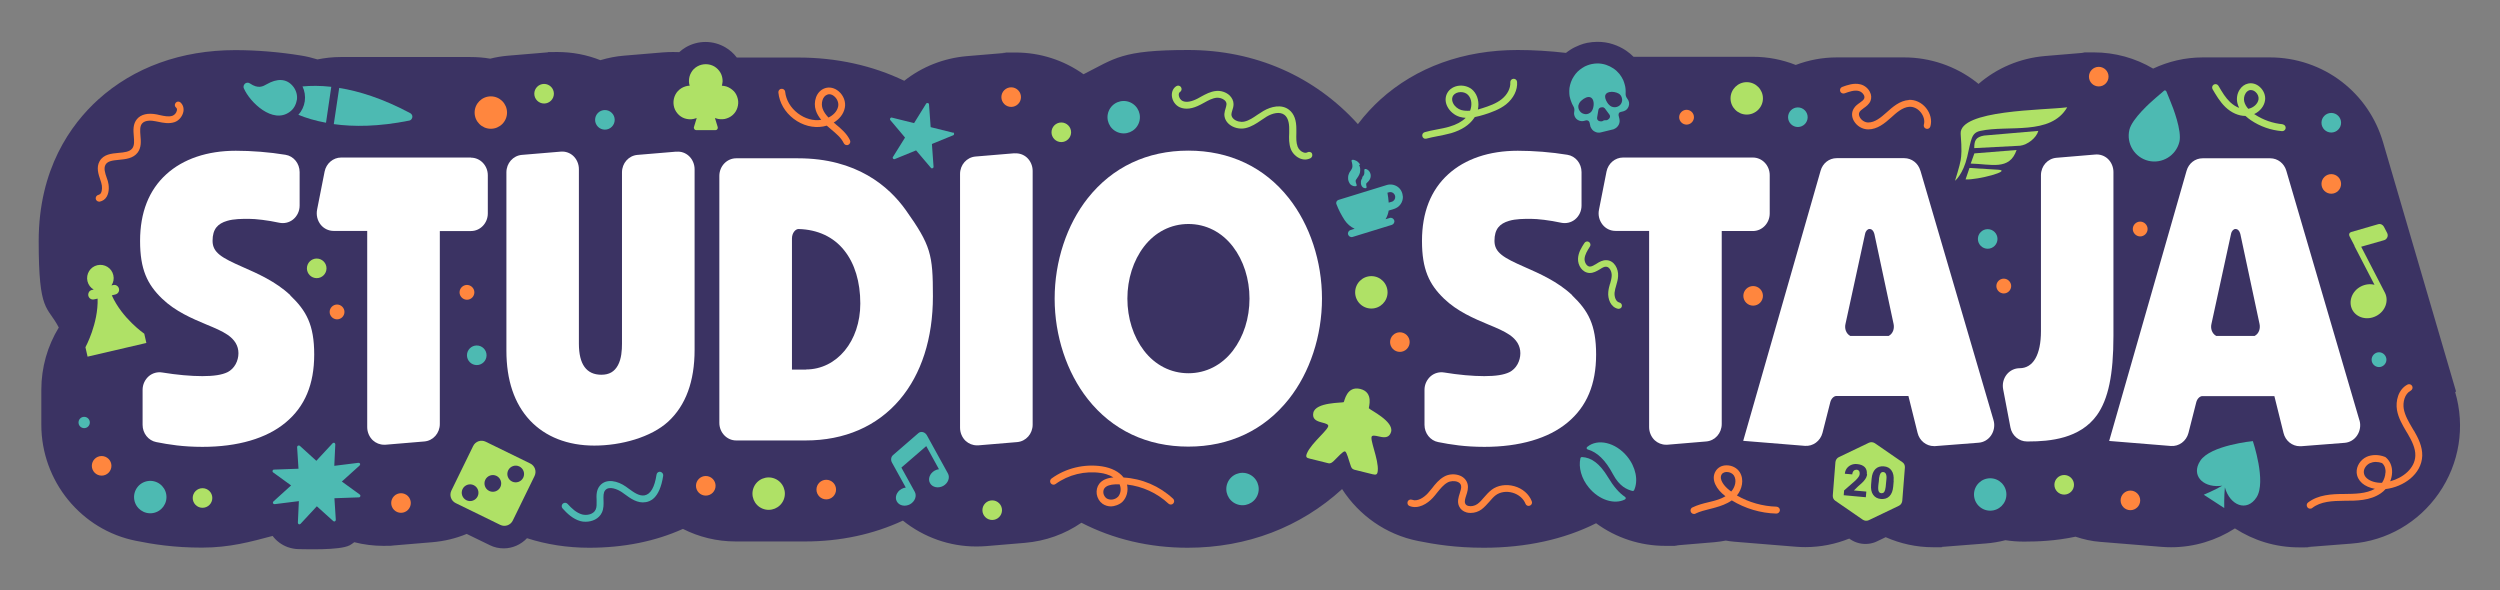 <!--?xml version="1.0" encoding="UTF-8"?-->
<svg viewBox="0 0 1990 470" version="1.1" xmlns="http://www.w3.org/2000/svg">
  <rect x="0" y="0" width="1990" height="470" fill="#808080" stroke="none"/>
  <defs>
    <style>
      .cls-1 {
        fill: #3b3363;
      }

      .cls-2 {
        fill: #afe166;
      }

      .cls-3 {
        fill: #fff;
      }

      .cls-4 {
        fill: #4dbab2;
      }

      .cls-5 {
        fill: #ff863e;
      }
    </style>
  </defs>
  <!-- Generator: Adobe Illustrator 28.7.1, SVG Export Plug-In . SVG Version: 1.2.0 Build 142)  -->
  <g>
    <g id="CONTENT">
      <g>
        <path d="M1955,311.6l-58.1-198.4c-5.7-19.3-17-35.9-32.8-48.1-16.2-12.5-36.5-19.4-57-19.4h-53.8c-13.9,0-27.3,3.2-39.4,8.9-14.2-8.4-30.5-12.9-47.2-12.9s-5.3.1-7.9.3l-31,2.6c-19.7,1.7-38.1,9.4-52.9,22.2-.7-.6-1.4-1.1-2.1-1.7-16.2-12.5-36.5-19.4-57-19.4h-53.8c-11.3,0-22.3,2.1-32.6,6-10.6-4.2-22.1-6.5-34.1-6.5h-95c-1.8-1.8-3.8-3.5-5.9-4.9-3.2-2.2-6.8-3.9-10.5-5.1-3.9-1.3-8-1.9-12.2-1.9h-.2c-2.7,0-5.4.3-8.1.8-2,.4-4,1-6,1.8-2.6,1-5.1,2.2-7.4,3.7-1.2.8-2.4,1.6-3.5,2.5-12.9-1.5-26-2.3-38.5-2.3-43,0-80.8,13.7-109.3,39.5-5.8,5.3-12,11.8-17.8,19.5-34.4-38.1-81.9-59-135.1-59s-58.3,6.7-83.3,19.3c-15.7-11.2-34.5-17.3-54.1-17.3s-5.3.1-7.9.3l-31,2.6c-18.3,1.6-35.5,8.4-49.7,19.6-25.2-12.1-53.7-18.5-84.5-18.5h-48.8c-2.5-3.3-5.5-6-9.1-8.1-4.8-2.8-10.2-4.3-15.8-4.3s-11,1.5-15.8,4.3c-1.8,1.1-3.5,2.3-5.1,3.8-1.7,0-3.3-.1-5-.1-2.6,0-5.3.1-7.9.3l-31,2.6c-6.5.5-12.8,1.8-18.9,3.6-10.8-4.3-22.4-6.5-34.3-6.5s-5.3.1-7.9.3l-31,2.6c-4.9.4-9.8,1.2-14.5,2.4-5.1-.9-10.3-1.3-15.7-1.3h-103.4c-6.3,0-12.4.7-18.4,1.9-4.2-1.3-8.6-2.4-13.1-3.1-17.2-2.8-35.3-4.3-52.3-4.3-43,0-80.8,13.7-109.3,39.5-21.5,19.6-47.2,54.9-47.2,112.5s6.8,51.1,16,68.8c-9,14.7-13.9,31.8-13.9,49.5v27.9c0,44.9,31.8,83.8,75.4,92.4,13.4,2.7,30,5.4,52.4,5.4s38.9-4.7,56.3-9.3c3,4,7.1,7.1,12,8.9,2.9,1,5.9,1.6,8.9,1.6,4.8,0,32.6,1.1,40.3-3h.1c1.3-.8,2.6-1.6,3.7-2.5,7.5,1.9,15.3,2.9,23.2,2.9s5.3-.1,7.9-.3l31-2.6c9.5-.8,18.7-3,27.4-6.6l18.5,9c3.4,1.7,7.2,2.5,11,2.5,7.1,0,13.8-3.1,18.5-8.1,15.5,5,32.1,7.6,49.5,7.6,27.5,0,52.7-5.1,74.6-15,12.6,6.4,26.9,10,42,10h55.3c28,0,54.3-5.7,77.8-16.6,16.6,13.3,37.1,20.6,58.4,20.6,2.6,0,5.3-.1,7.9-.3l30.9-2.6c16.3-1.4,31.7-6.9,44.9-16,25.4,13.1,54.1,19.9,84.6,19.9,47.2,0,89.8-16.4,122.9-46.7,13.4,20.8,34.8,36.2,60.4,41.3,13.4,2.7,30,5.4,52.4,5.4,33.6,0,64-6.7,89.4-19.5,15.9,11.7,35.2,18,55.1,18s5.3-.1,7.9-.3l31-2.6c3.1-.3,6.2-.7,9.2-1.3,2.3.4,4.5.7,6.8.9l49.1,4c2.5.2,5,.3,7.5.3,12.2,0,24-2.4,34.9-6.8l.7.5c4.4,3,9.7,4.3,15,3.6,2.2-.3,4.4-.9,6.4-1.9l6.9-3.3c11.6,5.1,24.4,8,37.7,8s4.9,0,7.3-.3l34.6-2.7c5.4-.4,10.6-1.3,15.7-2.6,4.7.7,9.4,1.1,14.2,1.1h1.3c10,0,24.3-.5,40.3-3.9,6.3,2.1,12.8,3.6,19.5,4.1l49.1,4c2.5.2,5,.3,7.5.3,18.5,0,36-5.5,50.8-15,14.8,9.6,32.3,15.1,50.9,15.1s4.9,0,7.3-.3l34.6-2.7c28.2-2.2,53.5-16.9,69.6-40.2,16.3-23.6,21-52.9,12.9-80.4Z" class="cls-1"></path>
        <path d="M1251.5,235c-11.5-10.9-26.2-17.3-38-22.5-16.6-7.3-23.9-11.4-23.9-20.8s4.1-13.7,11.6-15.9c5.3-1.6,11.9-1.6,17.3-1.6s15,1.1,24.2,3.1c3.9.8,7.9-.1,11-2.6,3.3-2.7,5.2-6.7,5.2-11.1v-26.6c0-6.9-4.8-12.8-11.3-13.8-12.8-2.1-26.8-3.2-39.5-3.2-22.7,0-41.9,6.5-55.3,18.7-13.9,12.6-20.9,30.5-20.9,53.1s5.7,34.5,17.5,45.9c10.6,10.2,23.8,15.8,35.5,20.7h0c6.6,2.7,12.2,5.1,16.5,8,5.8,3.9,8.8,8.8,8.8,14.8s-3.1,12.3-8.8,15.1c-4.4,2.1-10.7,3.1-19.9,3.1s-20.4-1-32-2.9c-3.8-.6-7.6.4-10.6,2.9-3.1,2.7-5,6.6-5,10.9v27.9c0,6.7,4.6,12.5,10.9,13.7,10,2,21.4,3.8,36.7,3.8,28.1,0,51.1-6.7,66.3-19.4,15.3-12.7,22.7-30.4,22.7-54.1s-6.3-34.9-19.1-47.1Z" class="cls-3"></path>
        <path d="M1408.7,169.8v-30.4c0-7.7-6-14-13.4-14h-103.4c-6.3,0-11.8,4.7-13.1,11.1l-6,30.4c-.9,4.3.2,8.6,2.9,12,2.5,3.1,6.2,4.9,10.2,4.9h0s26.8,0,26.8,0v156.2c0,4,1.7,7.9,4.5,10.5,2.4,2.2,5.6,3.5,8.9,3.5s.7,0,1.1,0l31-2.6c7-.6,12.3-6.6,12.3-13.9v-153.6h24.8c7.4,0,13.4-6.3,13.4-14Z" class="cls-3"></path>
        <path d="M1528.6,135.8c-1.7-5.9-6.9-9.9-12.8-9.9h-53.8c-6,0-11.1,4-12.8,10l-61.6,215,49.1,4c6.4.5,12.3-3.8,14-10.3l6.2-24.4c.7-2.9,2.9-5,4.9-5h57.3l7.3,29.4c1.5,6.2,6.9,10.5,13,10.5s.7,0,1,0l34.6-2.7c4-.3,7.6-2.4,9.9-5.8,2.4-3.5,3.2-8.1,1.9-12.3l-58.1-198.3ZM1503.3,267.4h-30.5c-3.6-2-4.6-6.2-3.8-9.5l15.6-71.7c.5-2.5,2.1-3.9,3.4-3.9h.6c1.2,0,2.8,1.4,3.4,3.9l15.3,71.7c.7,3.3-.2,7.5-3.9,9.5Z" class="cls-3"></path>
        <path d="M1682.3,136.9c0-4-1.7-7.9-4.5-10.5-2.7-2.5-6.3-3.7-9.9-3.4l-31,2.6c-7,.6-12.3,6.6-12.3,13.9v124.1c0,18.8-6.2,29.5-17,29.5h0c-3.9,0-7.6,1.8-10.1,4.8-2.7,3.3-3.8,7.6-3,11.9l5.8,30.4h0c1.2,6.5,6.8,11.2,13.1,11.2h1.3c17,0,41-2.2,54.5-21,9-12.7,13.1-32.1,13.1-63.1v-130.5Z" class="cls-3"></path>
        <path d="M1878,334.2l-58.1-198.3c-1.7-5.9-6.9-9.9-12.8-9.9h-53.8c-6,0-11.1,4-12.8,10l-61.6,215,49.1,4c6.4.5,12.3-3.8,14-10.3l6.2-24.4c.7-2.9,2.9-5,4.9-5h57.3l7.3,29.4c1.5,6.2,6.9,10.5,13,10.5s.7,0,1,0l34.6-2.7c4-.3,7.6-2.4,9.9-5.8,2.4-3.5,3.2-8.1,1.9-12.3ZM1794.6,267.4h-30.5c-3.6-2-4.6-6.2-3.8-9.5l15.6-71.7c.5-2.5,2.1-3.9,3.4-3.9h.6c1.2,0,2.8,1.4,3.4,3.9l15.3,71.7c.7,3.3-.2,7.5-3.9,9.5Z" class="cls-3"></path>
        <path d="M231.1,235c-11.5-10.9-26.2-17.3-38-22.5-16.6-7.3-23.9-11.4-23.9-20.8s4.1-13.7,11.6-15.9c5.3-1.6,11.9-1.6,17.3-1.6s15,1.1,24.2,3.1c3.9.8,7.9-.1,11-2.6,3.3-2.7,5.2-6.7,5.2-11.1v-26.6c0-6.9-4.8-12.8-11.3-13.8-12.8-2.1-26.8-3.2-39.5-3.2-22.7,0-41.9,6.5-55.3,18.7-13.9,12.6-20.9,30.5-20.9,53.1s5.7,34.5,17.5,45.9c10.6,10.2,23.8,15.8,35.5,20.7h0c6.6,2.7,12.2,5.1,16.5,8,5.8,3.9,8.8,8.8,8.8,14.8s-3.1,12.3-8.8,15.1c-4.4,2.1-10.7,3.1-19.9,3.1s-20.4-1-32-2.9c-3.8-.6-7.6.4-10.6,2.9-3.1,2.7-5,6.6-5,10.9v27.9c0,6.7,4.6,12.5,10.9,13.7,10,2,21.4,3.8,36.7,3.8,28.2,0,51.1-6.7,66.3-19.4,15.3-12.7,22.7-30.4,22.7-54.1s-6.3-34.9-19.1-47.1Z" class="cls-3"></path>
        <path d="M374.9,125.4h-103.4c-6.3,0-11.8,4.7-13.1,11.1l-6,30.4c-.8,4.3.2,8.6,2.9,12,2.5,3.1,6.3,4.9,10.2,4.9h0s26.8,0,26.8,0v156.2c0,4,1.7,7.9,4.5,10.5,2.4,2.2,5.6,3.5,8.9,3.5s.7,0,1.1,0l31-2.6c7-.6,12.3-6.6,12.3-13.9v-153.6h24.8c7.4,0,13.4-6.3,13.4-14v-30.4c0-7.7-6-14-13.4-14Z" class="cls-3"></path>
        <path d="M538.4,120.7l-31,2.6c-7,.6-12.3,6.6-12.3,13.9v136.4c0,5.2-.4,11.9-3.2,17.1-2.8,5.2-7,7.6-13.2,7.6-11.9,0-17.9-8.3-17.9-24.7v-139c0-4-1.7-7.9-4.5-10.5-2.7-2.5-6.3-3.7-9.9-3.4l-31,2.6c-7,.6-12.3,6.6-12.3,13.9v141.9c0,23.6,6.3,42.2,18.7,55.5,12.3,13.1,30,20.1,51.3,20.1s45.2-6.6,58.8-19.1c14-12.9,21-32.1,21-57.1v-143.8c0-4-1.7-7.9-4.5-10.5-2.7-2.5-6.3-3.8-9.9-3.4Z" class="cls-3"></path>
        <path d="M635.4,126h-49.4c-7.4,0-13.4,6.3-13.4,14v196.6c0,7.7,6,14,13.4,14h55.3c30.9,0,56.8-11.2,74.9-32.5,17.3-20.4,26.4-48.8,26.4-82.2s-1.6-40.5-21.6-68.7c-13.4-18.8-39.1-41.2-85.6-41.2ZM641.7,294.2h-11.3v-104.4c0-4.4,2.8-7.5,5.2-7.5h0c15.3.4,27.9,6.3,36.4,17h0c8.4,10.5,12.8,25.1,12.8,42.3,0,29.9-18.6,52.5-43.3,52.5Z" class="cls-3"></path>
        <path d="M807.5,122l-31,2.6c-7,.6-12.3,6.6-12.3,13.9v202c0,4,1.7,7.9,4.5,10.5,2.4,2.2,5.6,3.5,8.9,3.5h0c.4,0,.7,0,1.1,0l31-2.6c7-.6,12.3-6.6,12.3-13.9v-202c0-4-1.7-7.9-4.5-10.5-2.7-2.5-6.3-3.7-9.9-3.4Z" class="cls-3"></path>
        <path d="M945.9,119.9c-32.8,0-60.4,13.1-80,37.8-16.8,21.2-26.4,50.4-26.4,80s9.6,58.7,26.4,80c19.5,24.7,47.2,37.8,80,37.8s60.4-13.1,80-37.8c16.8-21.2,26.4-50.4,26.4-80s-9.6-58.7-26.4-80c-19.5-24.7-47.2-37.8-80-37.8ZM981.4,279.1c-8.9,11.6-21.5,18-35.4,18s-26.5-6.4-35.4-18c-8.5-11.1-13.2-25.8-13.2-41.4s4.7-30.3,13.2-41.4c8.9-11.6,21.5-18,35.4-18s26.5,6.4,35.4,18c8.5,11.1,13.2,25.8,13.2,41.4s-4.7,30.3-13.2,41.4Z" class="cls-3"></path>
        <g>
          <path d="M1089.6,325c-.3-.6,4.2-12.7-6.8-15.4-11-2.7-12.6,10.1-13.2,10.5-1.1.7-22.4-.1-24.2,8.5-1.7,8.6,10.1,6.9,11.8,9.9,1.5,2.7-13.4,13.9-16.9,22.4-1.1,2.8-.5,3.6,2.4,4.2,5.1,1.3,10,2.4,14.5,3.6,2,.5,3-.5,4.5-1.8,3.2-3,7.4-8,8.9-7.6,1.5.4,2.9,6.8,4.4,10.9.6,1.9,1.1,3.2,3.1,3.7,4.5,1.1,9.4,2.3,14.5,3.6,2.8.7,3.8.3,4.1-2.7.9-9.2-7.1-26-4.5-27.7,2.9-1.9,12.6,5.1,15.1-3.3h0c2.4-8.4-16.8-17.5-17.5-18.7Z" class="cls-2"></path>
          <path d="M114.8,265.6s-17.6-12.1-25.8-30.5l2.8-.7c2.1-.5,3.4-2.5,2.9-4.6-.5-2.1-2.5-3.4-4.6-2.9l-1.4.3c1.6-2.3,2.2-5.3,1.5-8.2-1.3-5.7-7-9.2-12.7-7.9-5.7,1.3-9.2,7-7.9,12.7.7,2.9,2.5,5.3,5,6.7l-1.4.3c-1,.2-1.9.8-2.4,1.7s-.7,1.9-.5,2.9c.5,2.1,2.5,3.4,4.6,2.9l2.8-.6c.6,19.9-9.7,38.7-9.7,38.7l1.7,7.5,46.8-10.9-1.7-7.5Z" class="cls-2"></path>
          <path d="M422,368.9h0s-35.4-17.3-35.4-17.3c-3.7-1.8-8.2-.3-10,3.5l-17.3,35.4c-1.8,3.7-.3,8.2,3.5,10l35.4,17.3c3.7,1.8,8.2.3,10-3.5l17.3-35.4c1.8-3.7.3-8.2-3.5-10ZM380.2,395.1c-1.6,3.3-5.6,4.7-8.9,3.1-3.3-1.6-4.7-5.6-3.1-8.9,1.6-3.3,5.6-4.7,8.9-3.1,3.3,1.6,4.7,5.6,3.1,8.9ZM398.3,387.7c-1.6,3.3-5.6,4.7-8.9,3.1s-4.7-5.6-3.1-8.9c1.6-3.3,5.6-4.7,8.9-3.1s4.7,5.6,3.1,8.9ZM416.5,380.2c-1.6,3.3-5.6,4.7-8.9,3.1-3.3-1.6-4.7-5.6-3.1-8.9,1.6-3.3,5.6-4.7,8.9-3.1,3.3,1.6,4.7,5.6,3.1,8.9Z" class="cls-2"></path>
          <g>
            <path d="M1263.4,355.7c-.3.3-.5.7-.4,1.2,0,.4.4.8.9.9h0c7.3,2.1,13.9,8.1,20.1,19.8,5.1,9.6,11.1,12.1,15.4,13.2.6.1,1.2-.2,1.4-.7h0c3.4-7.6,1.4-18.3-5.7-26.9-9.1-11-23.3-14.4-31.6-7.5Z" class="cls-4"></path>
            <path d="M1259.3,363.8c-.6,0-1.2.4-1.3,1h0c-1.6,7.2.7,16.1,6.8,23.4,8.1,9.8,20.2,13.6,28.6,9.4.4-.2.7-.6.7-1,0-.4-.2-.9-.6-1.1h0c-4.7-3.1-9.2-8.4-13.5-15.6-6.7-11.1-13.3-15.7-20.8-16.1Z" class="cls-4"></path>
          </g>
          <path d="M737.8,346.5c-1.5-2.7-4.8-3.5-6.8-1.7l-20.2,17.5c-1.6,1.4-1.9,3.9-.8,5.9l11,19.9c-1.1.1-2.3.5-3.4,1.1-3.9,2.2-5.6,6.7-3.7,10,1.9,3.4,6.6,4.3,10.5,2.2,3.9-2.2,5.6-6.7,3.7-10l-10.6-19.2,19.8-17.1,10.1,18.4c-1.1.1-2.3.5-3.4,1.1-3.9,2.2-5.6,6.7-3.7,10,1.9,3.4,6.6,4.3,10.5,2.2,3.9-2.2,5.6-6.7,3.7-10l-16.7-30.3Z" class="cls-4"></path>
          <path d="M1793.4,351.1s-34,3.3-42,15.7c-.5.8-.9,1.6-1.3,2.3-5.1,10.9,5,19.6,18.9,17.5-6.2,3.6-14.8,7.2-14.8,7.2l16.3,10.6s-.2-9.3.5-16.5c4,14.5,17.5,19.9,25.2,8,8-12.4-2.9-44.7-2.9-44.7h0Z" class="cls-4"></path>
          <path d="M758.5,105.6l-17.7-4.4-1.3-18.1h0c0-1.2-1.7-1.5-2.3-.6l-9.6,15.5-17.7-4.4c-1.1-.3-1.9,1.1-1.2,2l11.7,13.9-9.6,15.4c-.7,1,.4,2.2,1.5,1.7l16.9-6.9,11.8,13.9c.7.9,2.2.3,2.1-.9l-1.3-18.1,16.9-6.9c1.1-.4,1-2-.1-2.3Z" class="cls-4"></path>
          <path d="M1724.3,72.6c-.3-.6-1.2-.9-1.7-.4l-6.3,5.4c-4.5,3.8-19.2,16.9-21.3,25.7-2.6,11,4.1,22,15.1,24.7,11,2.6,22-4.1,24.7-15.1,2.1-8.7-5-27.2-7.3-32.6l-3.1-7.6Z" class="cls-4"></path>
          <path d="M1498.5,377.2c-.8-.1-1.5.5-1.9,1.7-.4,1-.7,2.7-1,5.5-.3,2.8-.4,4.5-.3,5.6.1,1.3.7,2,1.5,2.1.8.1,1.5-.5,1.9-1.7.4-1,.7-2.7,1-5.5.3-2.8.4-4.5.3-5.6-.1-1.3-.7-2-1.5-2.1Z" class="cls-4"></path>
          <path d="M1874.1,195.7h0c0,.2.1.3.2.5l15.8,30.5c-3.4-.9-7.2-.5-10.8,1.3-7.2,3.7-10.2,12-6.9,18.5,3.3,6.4,11.8,8.8,19.1,5,7.2-3.7,10.2-12,6.9-18.5l-18.9-36.6,18.2-5.2c1.2-.3,2.1-1.2,2.6-2.3.5-1.1.4-2.4-.1-3.4l-2.6-5c-.9-1.7-2.8-2.6-4.7-2l-21.4,6.2c-.6.2-1.2.6-1.4,1.2-.3.6-.2,1.3,0,1.9l4.1,7.9Z" class="cls-2"></path>
          <path d="M237.5,91.4c5.9,2.4,13.2,4.7,22,6.3h0s4.2-28.6,4.2-28.6c-8.9-1-16.5-.9-22.9-.3,1.7,3.6,2.4,7.7,1.8,11.8-.6,4.1-2.4,7.8-5.1,10.8Z" class="cls-4"></path>
          <path d="M236.3,79.7c.6-3.8-.5-7.5-2.6-10.4-5.6-7.5-13.7-6.6-21.1-2.4-3.5,2-7,4-13.7-.5-.9-.6-2.1-.8-3.1-.3-1.6.7-2.4,2.6-1.7,4.2,4.7,11,23,28.8,36.6,18.7,2.9-2.1,4.9-5.4,5.5-9.2Z" class="cls-4"></path>
          <path d="M326.6,90.1c-21.9-11.7-40.9-17.6-56.6-20.1l-4.3,28.8c15.7,2.2,35.6,2.1,60-2.8,1.7-.3,2.8-2,2.5-3.7-.2-1-.8-1.7-1.6-2.2Z" class="cls-4"></path>
          <polygon points="236.3 79.7 236.3 79.7 236.3 79.7 236.3 79.7" class="cls-4"></polygon>
          <path d="M1249.9,78.5c.2.6.3,1.3.6,1.9.5,1.5,1.1,2.9,1.9,4.2.8,1.3,1,2.7.7,4.2-.4,1.8,0,3.5,1,5,1.4,2,4.1,3,6.5,2.5.6-.1,1.3-.3,1.9-.5.3,0,.5-.1.8,0,1,.1,1.7.8,2,1.8.2.9.4,1.8.6,2.7,0,.4.2.8.4,1.1.7,1.5,1.7,2.7,3.2,3.4,1.5.8,3.1,1,4.7.6,1.6-.4,3.3-.8,4.9-1.2h0s0,0,0,0c1.5-.4,3-.7,4.5-1.1.4,0,.8-.2,1.2-.4,1.7-.7,3-1.9,3.8-3.6.7-1.5.8-3.1.4-4.7-.2-.8-.4-1.7-.6-2.5-.1-.6,0-1.2.2-1.7.3-.6.8-.9,1.5-1.1.8-.2,1.6-.3,2.4-.6,1.9-.6,3.2-1.9,3.9-3.8.8-2.2.4-4.3-1.1-6.2-.9-1.2-1.4-2.5-1.3-4,.1-2.4,0-4.8-.7-7.1-.3-1.2-.7-2.4-1.2-3.6-.8-1.7-1.8-3.4-3-4.9-1.4-1.7-3-3.2-4.8-4.4-1.8-1.2-3.8-2.2-5.9-2.9-2.2-.7-4.5-1.1-6.8-1.1-1.5,0-3.1.2-4.6.5-1.1.2-2.3.6-3.4,1-1.4.5-2.8,1.2-4.1,2.1-1.4.9-2.7,1.9-3.9,3.1-1,1-1.9,2.2-2.7,3.4-1,1.5-1.8,3-2.4,4.7-.6,1.5-.9,3.1-1.2,4.7-.2,1.6-.2,3.1-.1,4.7,0,1.2.3,2.3.6,3.5ZM1278.1,75.3c.3-.7.9-1.2,1.5-1.5.4-.2.9-.4,1.4-.5,1.4-.3,2.8-.3,4.1,0,1.2.2,2.3.6,3.4,1.2,1.2.7,2,1.8,2.4,3.1.6,1.8.4,3.5-.6,5.1-.8,1.2-1.9,2-3.3,2.4-1.4.4-2.7.3-4.1-.2-.7-.3-1.4-.8-1.9-1.3-.7-.6-1.2-1.3-1.7-2.1-.7-1.1-1.2-2.2-1.5-3.4-.2-.9-.2-1.9.2-2.8ZM1271.3,93.6c.3-2,.7-4,1-6,.2-1.1.9-1.8,2-2.1,0,0,.2,0,.2,0h0c.6-.2,1.3-.2,1.9,0,.4.2.7.4,1,.7,1.2,1.7,2.5,3.3,3.7,5,.8,1.1.6,2.6-.5,3.5-.3.2-.5.4-.8.6-.5.4-1.1.5-1.7.4-.8,0-1.5,0-2.1.5-.5.4-1.1.5-1.8.4-.4,0-.8-.1-1.2-.2-1.2-.4-1.9-1.5-1.7-2.8ZM1256.6,83.4c.4-1.5,1.3-2.6,2.4-3.5,1-.9,2-1.6,3.2-2.1.4-.2.8-.3,1-.4h0c1-.2,1.7-.3,2.5,0,.8.2,1.4.7,1.9,1.4.5.8.8,1.7.9,2.7.2,1.7,0,3.3-.5,4.9-.5,1.5-1.2,2.7-2.5,3.5-1.5,1-3.2,1.3-4.9.7-1.8-.5-3-1.7-3.8-3.4-.5-1.2-.6-2.5-.3-3.8Z" class="cls-4"></path>
          <path d="M1576.3,104.2c22.2-4.9,56,4,69.2-18.8h0c-18.3,2.4-86.2,1.9-84.8,21.2,1,13.1.6,16.9,0,20.9-.6,4-4.5,16.4-4.5,16.4,0,0,6.4-5.1,9.7-19.1,3.3-14,3.2-19,10.4-20.6Z" class="cls-2"></path>
          <path d="M1571.5,117.9l36.5-1.9c5.9-.7,13-6.2,14.5-11.8l-43.2,3.7c-6.5,1.2-7.8,3.8-7.8,10Z" class="cls-2"></path>
          <path d="M1568.7,130.2c16.3.4,30.9,5.7,36.5-10.8l-33.6,2.7-2.9,8.1Z" class="cls-2"></path>
          <path d="M1590.6,135.1l-22.9-1.4-3.1,9.1c9.5.6,37.4-6.9,26-7.7Z" class="cls-2"></path>
          <path d="M584,72.5c-1.6-1.7-3.7-3-5.9-3.7-1.1-.3-2.3-.5-3.5-.6.3-1.1.5-2.3.6-3.5h0c0-2.4-.5-4.7-1.7-6.8-1.2-2.1-2.9-3.8-4.9-5-2.1-1.2-4.4-1.8-6.8-1.8s-4.7.6-6.8,1.8c-2.1,1.2-3.8,2.9-4.9,5-1.2,2.1-1.7,4.4-1.7,6.8,0,1.2.2,2.4.6,3.5-1.2,0-2.3.2-3.5.6-2.3.7-4.3,2-5.9,3.7-1.6,1.7-2.7,3.9-3.2,6.2-.5,2.3-.4,4.7.3,7,.7,2.3,2.1,4.3,3.8,5.9,1.8,1.6,3.9,2.7,6.3,3.1,2.3.5,4.7.3,7-.5.3,0,.5-.2.8-.3l-2.2,7.2c-.2.6,0,1.2.3,1.7.4.5.9.8,1.5.8h15.3c.6,0,1.2-.3,1.5-.8.4-.5.5-1.1.3-1.7l-2.2-7.2c.3.1.5.2.8.3,2.3.8,4.7.9,7,.5,2.3-.5,4.5-1.5,6.3-3.1,1.8-1.6,3.1-3.6,3.8-5.9.7-2.3.9-4.7.3-7-.5-2.3-1.6-4.5-3.2-6.2Z" class="cls-2"></path>
          <path d="M440.9,74.6c0-4.3-3.5-7.8-7.8-7.8s-7.8,3.5-7.8,7.8,3.5,7.8,7.8,7.8,7.8-3.5,7.8-7.8Z" class="cls-2"></path>
          <path d="M481.5,103.2c4.3,0,7.8-3.5,7.8-7.8s-3.5-7.8-7.8-7.8-7.8,3.5-7.8,7.8,3.5,7.8,7.8,7.8Z" class="cls-4"></path>
          <path d="M319.2,392.6c-4.3,0-7.8,3.5-7.8,7.8s3.5,7.8,7.8,7.8,7.8-3.5,7.8-7.8-3.5-7.8-7.8-7.8Z" class="cls-5"></path>
          <path d="M1431.1,85.5c-4.3,0-7.8,3.5-7.8,7.8s3.5,7.8,7.8,7.8,7.8-3.5,7.8-7.8-3.5-7.8-7.8-7.8Z" class="cls-4"></path>
          <path d="M1348.4,93.3c0-3.3-2.7-5.9-5.9-5.9s-5.9,2.7-5.9,5.9,2.7,5.9,5.9,5.9,5.9-2.7,5.9-5.9Z" class="cls-5"></path>
          <path d="M1595,221.8c-3.3,0-5.9,2.7-5.9,5.9s2.7,5.9,5.9,5.9,5.9-2.7,5.9-5.9-2.7-5.9-5.9-5.9Z" class="cls-5"></path>
          <path d="M268.3,254.2c3.3,0,5.9-2.7,5.9-5.9s-2.7-5.9-5.9-5.9-5.9,2.7-5.9,5.9,2.7,5.9,5.9,5.9Z" class="cls-5"></path>
          <path d="M67,340.8c2.5,0,4.5-2,4.5-4.5s-2-4.5-4.5-4.5-4.5,2-4.5,4.5,2,4.5,4.5,4.5Z" class="cls-4"></path>
          <path d="M371.7,238.6c3.3,0,5.9-2.7,5.9-5.9s-2.7-5.9-5.9-5.9-5.9,2.7-5.9,5.9,2.7,5.9,5.9,5.9Z" class="cls-5"></path>
          <path d="M1703.6,176.4c-3.3,0-5.9,2.7-5.9,5.9s2.7,5.9,5.9,5.9,5.9-2.7,5.9-5.9-2.7-5.9-5.9-5.9Z" class="cls-5"></path>
          <path d="M1887.8,286.3c0,3.3,2.7,5.9,5.9,5.9s5.9-2.7,5.9-5.9-2.7-5.9-5.9-5.9-5.9,2.7-5.9,5.9Z" class="cls-4"></path>
          <path d="M561.8,378.9c-4.3,0-7.8,3.5-7.8,7.8s3.5,7.8,7.8,7.8,7.8-3.5,7.8-7.8-3.5-7.8-7.8-7.8Z" class="cls-5"></path>
          <path d="M657.7,381.9c-4.3,0-7.8,3.5-7.8,7.8s3.5,7.8,7.8,7.8,7.8-3.5,7.8-7.8-3.5-7.8-7.8-7.8Z" class="cls-5"></path>
          <circle transform="translate(14.7 807.9) rotate(-67.5)" r="12.9" cy="392.9" cx="611.9" class="cls-2"></circle>
          <circle transform="translate(466 883.9) rotate(-67.5)" r="12.9" cy="93.3" cx="894.4" class="cls-4"></circle>
          <circle r="12.9" cy="232.7" cx="1091.6" class="cls-2"></circle>
          <circle transform="translate(-61.8 24.3) rotate(-9.2)" r="12.9" cy="395.6" cx="119.7" class="cls-4"></circle>
          <circle r="12.9" cy="393.6" cx="1584.2" class="cls-4"></circle>
          <path d="M1390.4,91.2c7.1,0,12.9-5.8,12.9-12.9s-5.8-12.9-12.9-12.9-12.9,5.8-12.9,12.9,5.8,12.9,12.9,12.9Z" class="cls-2"></path>
          <circle transform="translate(250.9 1154) rotate(-67.5)" r="12.9" cy="389.3" cx="989" class="cls-4"></circle>
          <path d="M390.7,102.5c7.1,0,12.9-5.8,12.9-12.9s-5.8-12.9-12.9-12.9-12.9,5.8-12.9,12.9,5.8,12.9,12.9,12.9Z" class="cls-5"></path>
          <path d="M80.9,363c-4.3,0-7.8,3.5-7.8,7.8s3.5,7.8,7.8,7.8,7.8-3.5,7.8-7.8-3.5-7.8-7.8-7.8Z" class="cls-5"></path>
          <circle r="7.8" cy="396.4" cx="161.2" class="cls-2"></circle>
          <path d="M1114.3,264.5c-4.3,0-7.8,3.5-7.8,7.8s3.5,7.8,7.8,7.8,7.8-3.5,7.8-7.8-3.5-7.8-7.8-7.8Z" class="cls-5"></path>
          <path d="M371.7,282.8c0,4.3,3.5,7.8,7.8,7.8s7.8-3.5,7.8-7.8-3.5-7.8-7.8-7.8-7.8,3.5-7.8,7.8Z" class="cls-4"></path>
          <path d="M252.1,205.8c-4.3,0-7.8,3.5-7.8,7.8s3.5,7.8,7.8,7.8,7.8-3.5,7.8-7.8-3.5-7.8-7.8-7.8Z" class="cls-2"></path>
          <path d="M789.8,398.3c-4.3,0-7.8,3.5-7.8,7.8s3.5,7.8,7.8,7.8,7.8-3.5,7.8-7.8-3.5-7.8-7.8-7.8Z" class="cls-2"></path>
          <path d="M844.8,113.1c4.3,0,7.8-3.5,7.8-7.8s-3.5-7.8-7.8-7.8-7.8,3.5-7.8,7.8,3.5,7.8,7.8,7.8Z" class="cls-2"></path>
          <path d="M804.9,69.5c-4.3,0-7.8,3.5-7.8,7.8s3.5,7.8,7.8,7.8,7.8-3.5,7.8-7.8-3.5-7.8-7.8-7.8Z" class="cls-5"></path>
          <path d="M1643.1,378.1c-4.3,0-7.8,3.5-7.8,7.8s3.5,7.8,7.8,7.8,7.8-3.5,7.8-7.8-3.5-7.8-7.8-7.8Z" class="cls-2"></path>
          <path d="M1855.7,105.5c4.3,0,7.8-3.5,7.8-7.8s-3.5-7.8-7.8-7.8-7.8,3.5-7.8,7.8,3.5,7.8,7.8,7.8Z" class="cls-4"></path>
          <path d="M1855.7,154.2c4.3,0,7.8-3.5,7.8-7.8s-3.5-7.8-7.8-7.8-7.8,3.5-7.8,7.8,3.5,7.8,7.8,7.8Z" class="cls-5"></path>
          <path d="M1695.8,390.5c-4.3,0-7.8,3.5-7.8,7.8s3.5,7.8,7.8,7.8,7.8-3.5,7.8-7.8-3.5-7.8-7.8-7.8Z" class="cls-5"></path>
          <path d="M1574.4,190.2c0,4.3,3.5,7.8,7.8,7.8s7.8-3.5,7.8-7.8-3.5-7.8-7.8-7.8-7.8,3.5-7.8,7.8Z" class="cls-4"></path>
          <path d="M1387.7,235.5c0,4.3,3.5,7.8,7.8,7.8s7.8-3.5,7.8-7.8-3.5-7.8-7.8-7.8-7.8,3.5-7.8,7.8Z" class="cls-5"></path>
          <path d="M1670.6,53.2c-4.3,0-7.8,3.5-7.8,7.8s3.5,7.8,7.8,7.8,7.8-3.5,7.8-7.8-3.5-7.8-7.8-7.8Z" class="cls-5"></path>
          <path d="M894.3,380c-3.5-4.5-9.5-7.6-17.2-8.8-14-2.1-28.7,1.4-40.1,9.7-1.2.9-1.5,2.6-.6,3.8.9,1.2,2.6,1.5,3.8.6,10.3-7.5,23.5-10.7,36.1-8.8,2.3.3,6.5,1.3,10,3.5-5.3.5-9,2.1-11.3,5.1-1.7,2.2-2.4,5.2-2,8.2.5,3.2,2.2,6,4.6,7.7,2,1.4,4.4,2.1,6.8,2.1s6.7-1.3,9.1-3.7c3.4-3.4,4.8-8.8,3.6-13.7,12.2,1.4,23.9,6.7,33,15.2,1.1,1,2.8,1,3.8-.1,1-1.1,1-2.8-.1-3.8-10.8-10.1-24.9-16.1-39.5-16.9ZM889.7,395.6c-2.3,2.3-6.4,2.8-9,1-1.2-.9-2.1-2.4-2.4-4-.2-1.5.1-3,.9-4,1.5-1.9,4.4-2.9,8.9-3.1.8,0,1.6,0,2.4,0s.5,0,.7,0c0,.2.2.4.2.6,1.3,3.3.6,7.3-1.8,9.7Z" class="cls-5"></path>
          <path d="M143.6,81.5c-1.2-1-2.9-.8-3.8.4-1,1.2-.8,2.9.4,3.8.6.5.8,1.2.6,2.2-.3,1.8-1.8,3.6-3.4,4.2-3,1.1-6.6.3-10.3-.5-.8-.2-1.5-.3-2.2-.5-7.2-1.4-12.6-.1-15.8,3.6-3.4,4-3,9.1-2.6,13.7.3,3.8.6,7.3-1.2,9.7-2.1,2.8-6.4,3.2-11,3.6-5.6.5-11.9,1.1-15,6.6-2.8,4.9-1,10.3.6,15,.2.7.5,1.5.7,2.2.9,2.9.8,6.3-.3,8.2-.5.8-1.1,1.2-1.9,1.4-1.5.3-2.4,1.7-2.2,3.2.3,1.3,1.4,2.2,2.7,2.2s.3,0,.5,0c2.3-.5,4.3-1.8,5.5-3.9,2.3-3.9,1.9-9.2.9-12.6-.2-.8-.5-1.5-.8-2.3-1.4-4-2.6-7.8-1-10.6,1.6-2.8,5.2-3.4,10.8-3.9,5.3-.5,11.3-1.1,14.8-5.8,3-4,2.6-9,2.2-13.4-.3-3.8-.6-7.5,1.3-9.7,2.5-2.9,7.7-2.4,10.6-1.8.7.1,1.4.3,2.1.4,4.1.9,8.8,1.8,13.2.3,3.5-1.2,6.3-4.7,7-8.4.5-2.9-.4-5.6-2.5-7.4Z" class="cls-5"></path>
          <path d="M1044.5,122.3c-.7-1.3-2.4-1.8-3.7-1.1-.9.5-2.1.6-3.3.1-2-.7-3.8-2.5-4.6-4.6-1.2-3.2-1.1-6.8-1-10.6,0-1,0-2,0-3,.1-7.4-1.8-12.6-5.8-15.7-6-4.7-14.4-2.6-20.4.9-1.6,1-3.2,2-4.7,3-3.5,2.4-6.8,4.7-10.6,5.5-2.8.6-6.2-.2-8.3-2-1.3-1.1-1.9-2.4-1.9-3.8,0-.9.4-2,.7-3.1.5-1.5,1-3.1,1-5,0-2.6-1.2-5.1-3.3-7.1-2.7-2.4-6.7-3.8-10.5-3.4-4.6.4-8.5,2.6-12.2,4.6-.8.5-1.7.9-2.5,1.4-5,2.6-9.1,3.3-12,2-1.6-.7-2.9-2.6-3.1-4.6,0-.9,0-2,1-2.6,1.3-.8,1.6-2.5.8-3.8-.8-1.3-2.5-1.6-3.8-.8-2.5,1.6-3.7,4.4-3.5,7.7.3,4,2.9,7.6,6.3,9.1,4.6,2,10.1,1.3,16.7-2.2.9-.5,1.7-.9,2.6-1.4,3.4-1.9,6.7-3.7,10.1-4,2.2-.2,4.7.6,6.3,2,1,.9,1.5,1.9,1.5,3.1,0,1-.4,2.1-.7,3.3-.4,1.3-.9,2.9-1,4.5-.1,3.1,1.2,6,3.8,8.2,3.4,2.9,8.5,4.1,13,3.1,4.8-1.1,8.7-3.7,12.5-6.3,1.5-1,2.9-2,4.4-2.9,4.4-2.6,10.4-4.3,14.2-1.3,2.5,2,3.8,5.8,3.7,11.4,0,1,0,1.9,0,2.9-.2,4.2-.3,8.6,1.3,12.9,1.4,3.5,4.4,6.4,7.9,7.7,1.2.4,2.3.6,3.5.6s3-.4,4.3-1.1c1.3-.7,1.8-2.4,1.1-3.7Z" class="cls-2"></path>
          <path d="M1134.5,110.4c.2,0,.5,0,.7,0,2.9-.8,6.1-1.4,9.1-2,3.5-.7,7.2-1.4,10.8-2.4,8.4-2.5,14.5-6.5,18.2-11.9.2-.3.4-.6.6-.9,2.7-.5,5.3-1.3,7.7-2,5.6-1.8,12-4,17.2-8.1,6-4.8,9.3-11.5,8.8-17.9-.1-1.5-1.4-2.6-2.9-2.5-1.5.1-2.6,1.4-2.5,2.9.3,4.6-2.3,9.7-6.8,13.3-4.5,3.6-10.1,5.5-15.4,7.2-1.2.4-2.4.8-3.6,1.1,1.2-5.5-.1-11.3-3.7-15.1-3-3.2-8-4.6-12.6-3.7-4.2.9-7.3,3.4-8.7,7-1.1,3-.9,6.3.7,9.4,1.9,3.8,5.7,7,9.8,8.2,1.6.5,3.2.7,4.8.8-3,3-7.4,5.4-12.9,7-3.3,1-6.7,1.6-10.3,2.3-3.1.6-6.3,1.2-9.4,2.1-1.5.4-2.3,1.9-1.9,3.3.3,1.2,1.4,2,2.6,2ZM1163.2,87.6c-2.7-.8-5.3-2.9-6.5-5.4-.6-1.2-1.2-3.1-.5-5.1.7-1.8,2.4-3.1,4.7-3.6.6-.1,1.2-.2,1.9-.2,2.2,0,4.4.8,5.8,2.3,3.1,3.3,3.2,8.4,1.6,12.5-2.4.2-4.7.1-7-.5Z" class="cls-2"></path>
          <path d="M1921.4,342.8l-1.1-1.9c-3-5.1-5.9-10-6.9-15.4-.9-5.3.7-12,5.5-14.5,1.3-.7,1.9-2.3,1.2-3.7-.7-1.3-2.3-1.9-3.7-1.2-7.5,3.9-9.6,13.3-8.4,20.3,1.1,6.4,4.4,11.9,7.5,17.2l1.1,1.8c3.2,5.5,6.2,11.4,6,17.3-.3,10.1-9.8,17.7-20,20.4.9-2.2,1.4-4.5,1.5-6.9.2-5-1.6-9.3-5.1-12.2-.2-.2-.5-.3-.8-.4-4.9-1.9-10.2-1.8-14.3,0-5,2.3-8.3,7.5-8,12.5.2,3.3,1.7,6.2,4.3,8.5,2.5,2.2,6.2,3.8,10.2,4.5-7,4-16.2,4-24.3,4.1-10.2,0-20.8.6-28.9,6.8-1.2.9-1.4,2.6-.5,3.8.5.7,1.3,1.1,2.2,1.1s1.2-.2,1.7-.6c6.7-5.2,15.9-5.6,25.6-5.7,9.5,0,20.4,0,29-6,1.3-.9,2.6-2,3.7-3.3,14.3-1.7,28.7-11.8,29.2-26.5.2-7.3-3.1-14-6.7-20.2ZM1898.8,376.2c-.1,2.8-1.1,5.7-2.7,8.1-4.7.2-9.4-1.2-12.1-3.6-1.5-1.3-2.3-2.9-2.4-4.7-.2-2.8,1.9-5.9,4.8-7.3,1.4-.6,3-1,4.7-1s3.3.3,5,.9c2.5,2.2,2.9,5.2,2.8,7.4Z" class="cls-5"></path>
          <path d="M1205.4,387c-6.5-1.8-13.3-.8-18.1,2.9-2.3,1.8-4.2,3.9-6,6-1.7,2-3.3,3.9-5.3,5.3-2.1,1.5-5,2.1-7.3,1.5-1.2-.3-2-1-2.4-1.9-.7-1.7,0-3.9.8-6.4.9-2.7,1.9-5.8,1.1-9.1-.7-2.9-2.8-5.3-5.8-6.6-4-1.7-9.1-1.5-12.9.7-4.1,2.3-7,5.9-9.7,9.4-1.1,1.4-2.1,2.6-3.2,3.8-3.1,3.4-8.3,6.9-12.6,5.2-1.4-.5-3,.1-3.5,1.5-.5,1.4.1,3,1.5,3.5,6.9,2.7,14.1-1.7,18.6-6.6,1.2-1.3,2.3-2.7,3.4-4.1,2.6-3.2,5-6.2,8.2-8,2.3-1.3,5.7-1.5,8.1-.5,1.5.6,2.4,1.6,2.7,2.9.4,1.8-.3,3.9-1,6.1-1,3.1-2.2,6.7-.6,10.3,1.1,2.5,3.2,4.2,6,5,1,.3,2.1.4,3.3.4,3,0,6.2-1,8.6-2.8,2.4-1.8,4.3-4,6.2-6.1,1.7-1.9,3.2-3.8,5.1-5.2,3.5-2.6,8.5-3.4,13.4-2,4.9,1.4,8.7,4.7,10.3,8.8.5,1.4,2.1,2.1,3.5,1.5,1.4-.5,2.1-2.1,1.5-3.5-2.2-5.7-7.4-10.2-13.9-12Z" class="cls-5"></path>
          <path d="M1414.1,403.3c-11-.3-22-3.4-31.5-8.9,4-4.9,6-12.6,2.2-18.6-2.1-3.3-6.1-5.4-10.3-5.4s-.1,0-.2,0c-3.8,0-6.9,1.7-8.7,4.7-4,6.7.9,14.6,7.5,19.6.1.1.3.2.4.3-3,1.8-6.4,2.9-9.3,3.7-1.4.4-2.9.8-4.4,1.1-4.2,1-8.5,2.1-12.6,4.1-1.4.6-1.9,2.3-1.3,3.6.5,1,1.4,1.6,2.5,1.6s.8,0,1.2-.3c3.6-1.7,7.5-2.7,11.6-3.7,1.5-.4,3-.7,4.5-1.2,3.9-1.1,8.7-2.7,12.8-5.6,10.6,6.5,23,10.2,35.5,10.5,1.5,0,2.7-1.2,2.8-2.7,0-1.5-1.2-2.7-2.7-2.8ZM1378.1,391.3s0,0,0,0c-.5-.4-1.1-.8-1.6-1.2-3.7-2.8-8.4-8.4-6.1-12.4,1.1-1.8,3.2-2,4.1-2h0c2.3,0,4.6,1.1,5.7,2.8,2.5,4,.8,9.5-2.1,12.7Z" class="cls-5"></path>
          <path d="M525.7,375.5c-1.5-.2-2.9.8-3.1,2.3-1.5,10-4.7,15.6-9.5,16.5-4.3.8-8.6-2.4-12.9-5.5-.6-.5-1.3-.9-1.9-1.4-6.5-4.6-15.7-6.9-20.8-.8-2.9,3.5-2.8,7.8-2.6,11.7,0,2.8.2,5.4-.8,7.4-1.7,3.7-6.9,4.8-10.7,3.8-4.7-1.3-8.5-5-11.6-8.4-1-1.1-2.7-1.2-3.8-.2-1.1,1-1.2,2.7-.2,3.8,3.4,3.8,8.1,8.4,14.2,10.1,1.3.4,2.7.5,4.2.5,5.1,0,10.6-2.3,12.9-7.3,1.5-3.2,1.4-6.7,1.3-9.8-.1-3.3-.2-6.2,1.4-8,3-3.6,9.8-.8,13.4,1.7.6.4,1.2.9,1.8,1.3,4.9,3.6,10.5,7.7,17.1,6.5,2.7-.5,10.9-2.1,13.8-21,.2-1.5-.8-2.9-2.3-3.1Z" class="cls-4"></path>
          <path d="M1519.5,79.6c-7.4.5-13.1,5.7-17.8,9.9-4.5,4-9.2,8-14.6,8h0c-2.6,0-5.4-1.7-6.7-4.2-.6-1.1-1.1-2.7-.2-4.2.7-1.1,2-2,3.3-3,2-1.4,4.2-3,5.4-5.7.9-2.3.8-4.9-.5-7.3-1.5-3-4.5-5.3-7.7-6-5.2-1.2-10.2.6-14.3,2.1-1.4.5-2.1,2.1-1.6,3.5.5,1.4,2.1,2.1,3.5,1.6,3.4-1.2,7.6-2.8,11.2-1.9,1.7.4,3.3,1.7,4.1,3.2.4.7.7,1.7.3,2.8-.5,1.3-1.9,2.2-3.5,3.4-1.7,1.2-3.6,2.5-4.8,4.6-1.8,2.9-1.8,6.5,0,9.7,2.3,4.2,6.9,6.9,11.5,6.9h0c7.3,0,13.2-4.9,18.2-9.4,4.2-3.8,9-8.2,14.5-8.6,3.3-.2,6.7,1.4,9.1,4.4,2.4,3,3.4,6.6,2.5,9.8-.4,1.4.4,2.9,1.9,3.3,1.4.4,2.9-.4,3.3-1.9,1.4-4.9,0-10.4-3.5-14.7-3.5-4.3-8.7-6.7-13.7-6.4Z" class="cls-5"></path>
          <path d="M1817.1,98.9c-7.9-.7-15.6-3.4-22.3-7.8-.2-.1-.3-.2-.5-.3,4.6-2.1,8.1-6.3,8.7-11.1.5-3.7-1.1-7.7-4.1-10.4-2.7-2.5-6.1-3.5-9.4-2.8-2.8.6-5.2,2.4-6.8,5-2,3.1-2.6,7.1-1.7,10.7.3,1.3.8,2.5,1.4,3.7-2.5-.9-5-2.5-7.2-4.6-3.7-3.5-6.3-7.8-9.3-13-.8-1.3-2.4-1.7-3.7-1-1.3.8-1.7,2.4-1,3.7,2.6,4.4,5.8,10,10.3,14.3,4.7,4.5,10.5,7,15.9,7,1.3,1.2,2.7,2.3,4.3,3.4,7.4,5,16,8,24.8,8.7,0,0,.2,0,.2,0,1.4,0,2.6-1.1,2.7-2.5.1-1.5-1-2.8-2.5-2.9ZM1789.6,86.6c-1.7-1.9-2.7-3.8-3.2-5.8-.5-2.1-.1-4.6,1.1-6.5.6-1,1.7-2.2,3.4-2.6.3,0,.6,0,.9,0,1.2,0,2.5.5,3.7,1.6,1.7,1.5,2.6,3.8,2.3,5.7-.5,3.6-4,6.8-8.1,7.6Z" class="cls-2"></path>
          <path d="M1281.6,225.7c-.6,2.1-1.2,4.3-1.4,6.6-.6,5.6,1.9,12.3,7.8,13.5.2,0,.4,0,.5,0,1.2,0,2.3-.8,2.5-2,.3-1.4-.6-2.7-2-3-2.8-.6-4.1-4.6-3.8-7.9.2-1.9.7-3.7,1.3-5.7.7-2.4,1.4-4.8,1.5-7.4.4-5.8-3-12.3-9-12.7-3.3-.2-6,1.4-8.3,2.9-1.8,1.1-3.6,2.2-5.2,2.2-2.5-.1-4.3-3.4-4.2-6.1.2-3.5,2.4-6.9,4.3-9.9.8-1.2.4-2.8-.8-3.6-1.2-.8-2.8-.4-3.6.8-2.2,3.4-4.9,7.6-5.1,12.4-.3,5.3,3.3,11.2,9.1,11.5,3.2.1,5.8-1.5,8.2-2.9,1.9-1.2,3.6-2.3,5.2-2.1,2.7.2,4.5,4,4.3,7.3-.1,2.1-.7,4.2-1.3,6.4Z" class="cls-2"></path>
          <path d="M665,98.6l-.7-.5c-.2-.2-.4-.4-.7-.5,4.3-2.6,7.9-6.6,8.9-11.9.9-4.6-1-9.7-4.9-13-3.3-2.8-7.3-3.7-10.9-2.5-7.1,2.4-9.5,11.1-7.3,17.7.9,2.8,2.5,5.3,4.3,7.5-6.2,1-13-.9-18.6-5.2-5.8-4.4-9.4-10.6-10.1-17.1-.1-1.5-1.5-2.6-3-2.4-1.5.1-2.6,1.5-2.4,3,.8,8,5.2,15.6,12.2,20.9,7,5.3,15.5,7.5,23.4,6.1,1-.2,1.9-.4,2.9-.7.9.8,1.8,1.6,2.7,2.3l.7.6c3.9,3.3,8,6.6,10.1,11,.5,1,1.4,1.6,2.5,1.6s.8,0,1.2-.3c1.4-.6,1.9-2.3,1.3-3.6-2.6-5.4-7.1-9.2-11.5-12.8ZM659.5,93.6c-2.1-2.2-3.9-4.6-4.8-7.4-1.3-4,0-9.6,3.9-10.9.5-.2,1.1-.3,1.5-.3,1.8,0,3.2,1,4,1.7,2.4,2,3.6,5.2,3.1,7.9-.8,4.1-4,7.2-7.8,9Z" class="cls-5"></path>
          <path d="M218.7,401.3l19.2-2.4-.8,17.2c0,.5.3,1,.7,1.2.5.2,1,0,1.4-.3l13-14,13.1,11.8c.4.3.9.4,1.3.2.4-.2.7-.7.7-1.2l-1.1-17.2,19.5-.7c.5,0,1-.3,1.1-.9.2-.5,0-1.1-.5-1.4l-14.2-10.3,14.2-12.8c.4-.4.5-.9.3-1.4-.3-.5-.8-.7-1.3-.7l-19.2,2.4.8-17.1c0-.5-.3-1-.7-1.2-.5-.2-1,0-1.4.3l-13,14-13.1-11.9c-.4-.3-.8-.4-1.3-.2h-.2c-.4.3-.7.7-.7,1.2l1.1,17.2-19.5.7c-.5,0-1,.3-1.1.9-.2.5,0,1.1.5,1.4l14.2,10.3-14.1,12.8c-.4.4-.5.9-.3,1.4.2.4.8.7,1.2.7h0Z" class="cls-4"></path>
          <path d="M1084.5,141.5c0,0,0,.1-.1.2-.2.3-.4.7-.6,1h0c-.1.4-.3.7-.4,1.1h0c0,.3,0,.4-.1.6h0c0,.1,0,.1,0,.1,0,.2,0,.3,0,.5,0,.2,0,.4,0,.6v.3s0,0,0,0c0,0,0,.2,0,.3h0c0,.4.2.8.3,1.1h0c0,.2.1.4.2.5h0c0,.2.1.3.2.4h0c.2.2.3.4.5.6h0c.2.3.4.4.6.5h0s0,0,0,0c.2,0,.3.2.5.3h0s0,0,0,0c.1,0,.3.1.4.1.2,0,.4.1.7.1h0c.1,0,.2,0,.4,0h0c.2,0,.5-.2.6-.4.1-.2.2-.4.1-.7v-.2c0,0-.2-.3-.2-.3v-.5c0,0-.1-.4-.1-.4h0c0-.2,0-.4,0-.6,0,0,0-.1,0-.2h0c0,0,0-.2,0-.2h0c0-.1.1-.3.1-.3h0s.2-.2.2-.2h0c0,0,.2-.2.2-.2.1,0,.2-.2.3-.3l.2-.2.3-.3.6-.6c.5-.6.9-1.2,1.2-1.9.3-.7.5-1.5.5-2.3,0-.7-.1-1.5-.4-2.2-.2-.6-.5-1.1-.9-1.6-.5-.7-1.2-1.2-2-1.5-.2,0-.4-.2-.6-.2h0c-.1,0-.2,0-.3,0-.3,0-.5,0-.7.3-.2.2-.3.4-.2.7v.2c0,0,0,.1,0,.2v.3c0,.5.1,1.1,0,1.6,0,.3,0,.5-.1.7,0,.2-.1.4-.2.6-.1.2-.2.4-.3.6-.1.2-.3.4-.5.6l-.3.3h0c0,0-.1.2-.1.2l-.2.3h-.1ZM1081.8,131.3c.5.9.8,1.9.9,2.9.1,1.1,0,2.2-.2,3.3-.3,1-.7,2-1.3,2.9l-.6.9-.3.4-.2.3c0,.2-.2.3-.3.5,0,.1-.2.3-.3.4,0,0-.1.2-.2.3h0c0,0,0,0,0,0,0,0,0,.2-.1.2,0,0,0,0,0,0v.2c0,0-.1.1-.1.2h0c0,0,0,.2,0,.2,0,0,0,.2,0,.2h0c0,.3,0,.6.1.9l.2.5.2.7c0,.2,0,.3.2.4v.3c.2.2.2.5.1.7-.1.2-.3.4-.5.5h0c-.2,0-.3,0-.5,0h0c-.3,0-.6,0-1,0-.2,0-.4,0-.6-.1h0c-.2,0-.5-.2-.7-.3h-.1s0,0,0,0c-.3-.1-.6-.3-.9-.5h-.1c0-.1,0-.1,0-.1-.3-.2-.6-.4-.8-.7,0,0-.2-.2-.3-.4h0c-.1-.2-.2-.4-.3-.5h0c-.3-.6-.5-1-.7-1.5h0c0-.2,0-.3-.1-.4v-.4c-.2-.2-.2-.5-.2-.8,0-.2,0-.4,0-.7v-.2c0-.3,0-.5,0-.8h0c0-.6.2-1.1.3-1.6h0c.2-.6.4-1.1.6-1.6h0c0,0,0-.2.2-.3l.2-.3c0-.2.2-.3.3-.5l.2-.3h0c0,0,.4-.6.4-.6.2-.4.4-.7.6-1h0c.1-.3.3-.6.4-.9.1-.3.2-.6.2-.9,0-.4,0-.8,0-1.1,0-.8-.2-1.6-.4-2.3v-.4c-.1,0-.2-.3-.2-.3v-.3c-.2-.3-.1-.6,0-.8.2-.2.4-.4.7-.4.1,0,.3,0,.5,0h.1c.3,0,.6.1.9.2,1.1.3,2.2.9,3,1.7.6.6,1.2,1.2,1.6,2h0ZM1116.6,156.2c-.2-3.1-1.7-5.9-4.2-7.6-2.5-1.7-5.7-2.2-8.6-1.3l-38.3,11.8c-.7.2-1.3.7-1.6,1.3-.3.6-.4,1.4-.1,2.1,1.7,4.5,3.9,8.7,6.5,12.7,2,3,4.7,5.4,8,6.9l-3.3,1c-1.5.5-2.4,2.1-1.9,3.6s2.1,2.4,3.6,1.9l31.2-9.6c1.5-.5,2.4-2.1,1.9-3.6s-2.1-2.4-3.6-1.9l-3.3,1c1.3-2.1,2.1-4.5,2.5-6.9l4.3-1.3c2.1-.7,4-2,5.2-3.8,1.3-1.8,1.9-4,1.8-6.2h0ZM1110.6,156.6c.1,1.8-1,3.5-2.8,4l-2.4.7c-.2-2.7-.5-5.3-1-7.9l1.1-.3c1.2-.4,2.4-.2,3.4.5,1,.7,1.6,1.8,1.7,3h0Z" class="cls-4"></path>
          <g>
            <path d="M1499.2,375.7c-1,0-1.8.3-2.3,1.1s-.9,2-1.1,3.7l-.6,6.4c-.2,1.9,0,3.3.3,4.2.4.9,1.1,1.4,2.1,1.5,1,0,1.8-.3,2.3-1.1.5-.8.9-2.1,1.1-3.9l.6-6.2c.2-1.8,0-3.2-.4-4.1-.4-.9-1.1-1.5-2.1-1.5Z" class="cls-2"></path>
            <path d="M1514.3,367.9l-21.9-15.1c-1.4-.9-3.2-1.1-4.7-.4l-24,11.5c-1.5.7-2.5,2.2-2.7,3.9l-2.1,26.6c-.1,1.7.6,3.3,2,4.2l21.9,15.1c1.4.9,3.2,1.1,4.7.4l24-11.5c1.5-.7,2.5-2.2,2.7-3.9l2.1-26.6c.1-1.7-.6-3.3-2-4.2ZM1486.2,377.4c0,1-.4,1.9-.8,2.9-.5.9-1.1,1.8-2,2.8-.9,1-2.2,2.2-4.1,3.8l-3.6,3.5,9.9.9-.4,4.5-17.6-1.6.3-3.8,8.9-7.8c2.2-2.1,3.4-3.8,3.5-5.2,0-1.1,0-1.9-.5-2.5-.4-.6-1.1-1-2-1-.9,0-1.6.2-2.3.9-.6.7-1,1.6-1.1,2.8l-5.9-.5c.1-1.5.6-2.9,1.5-4.2.9-1.2,2.1-2.2,3.5-2.8,1.4-.6,3-.9,4.7-.7,2.7.2,4.8,1.1,6.1,2.4,1.4,1.4,1.9,3.3,1.7,5.6ZM1507.4,382.7l-.4,4.6c-.3,3.4-1.3,6-3,7.7-1.7,1.7-3.9,2.4-6.7,2.2-2.8-.2-4.9-1.4-6.3-3.4-1.4-2-1.9-4.7-1.6-8.1l.4-4.6c.3-3.4,1.3-6,3-7.7,1.7-1.7,3.9-2.4,6.7-2.2,2.8.2,4.9,1.4,6.2,3.4,1.4,2,1.9,4.7,1.6,8.1Z" class="cls-2"></path>
          </g>
        </g>
      </g>
    </g>
  </g>
</svg>